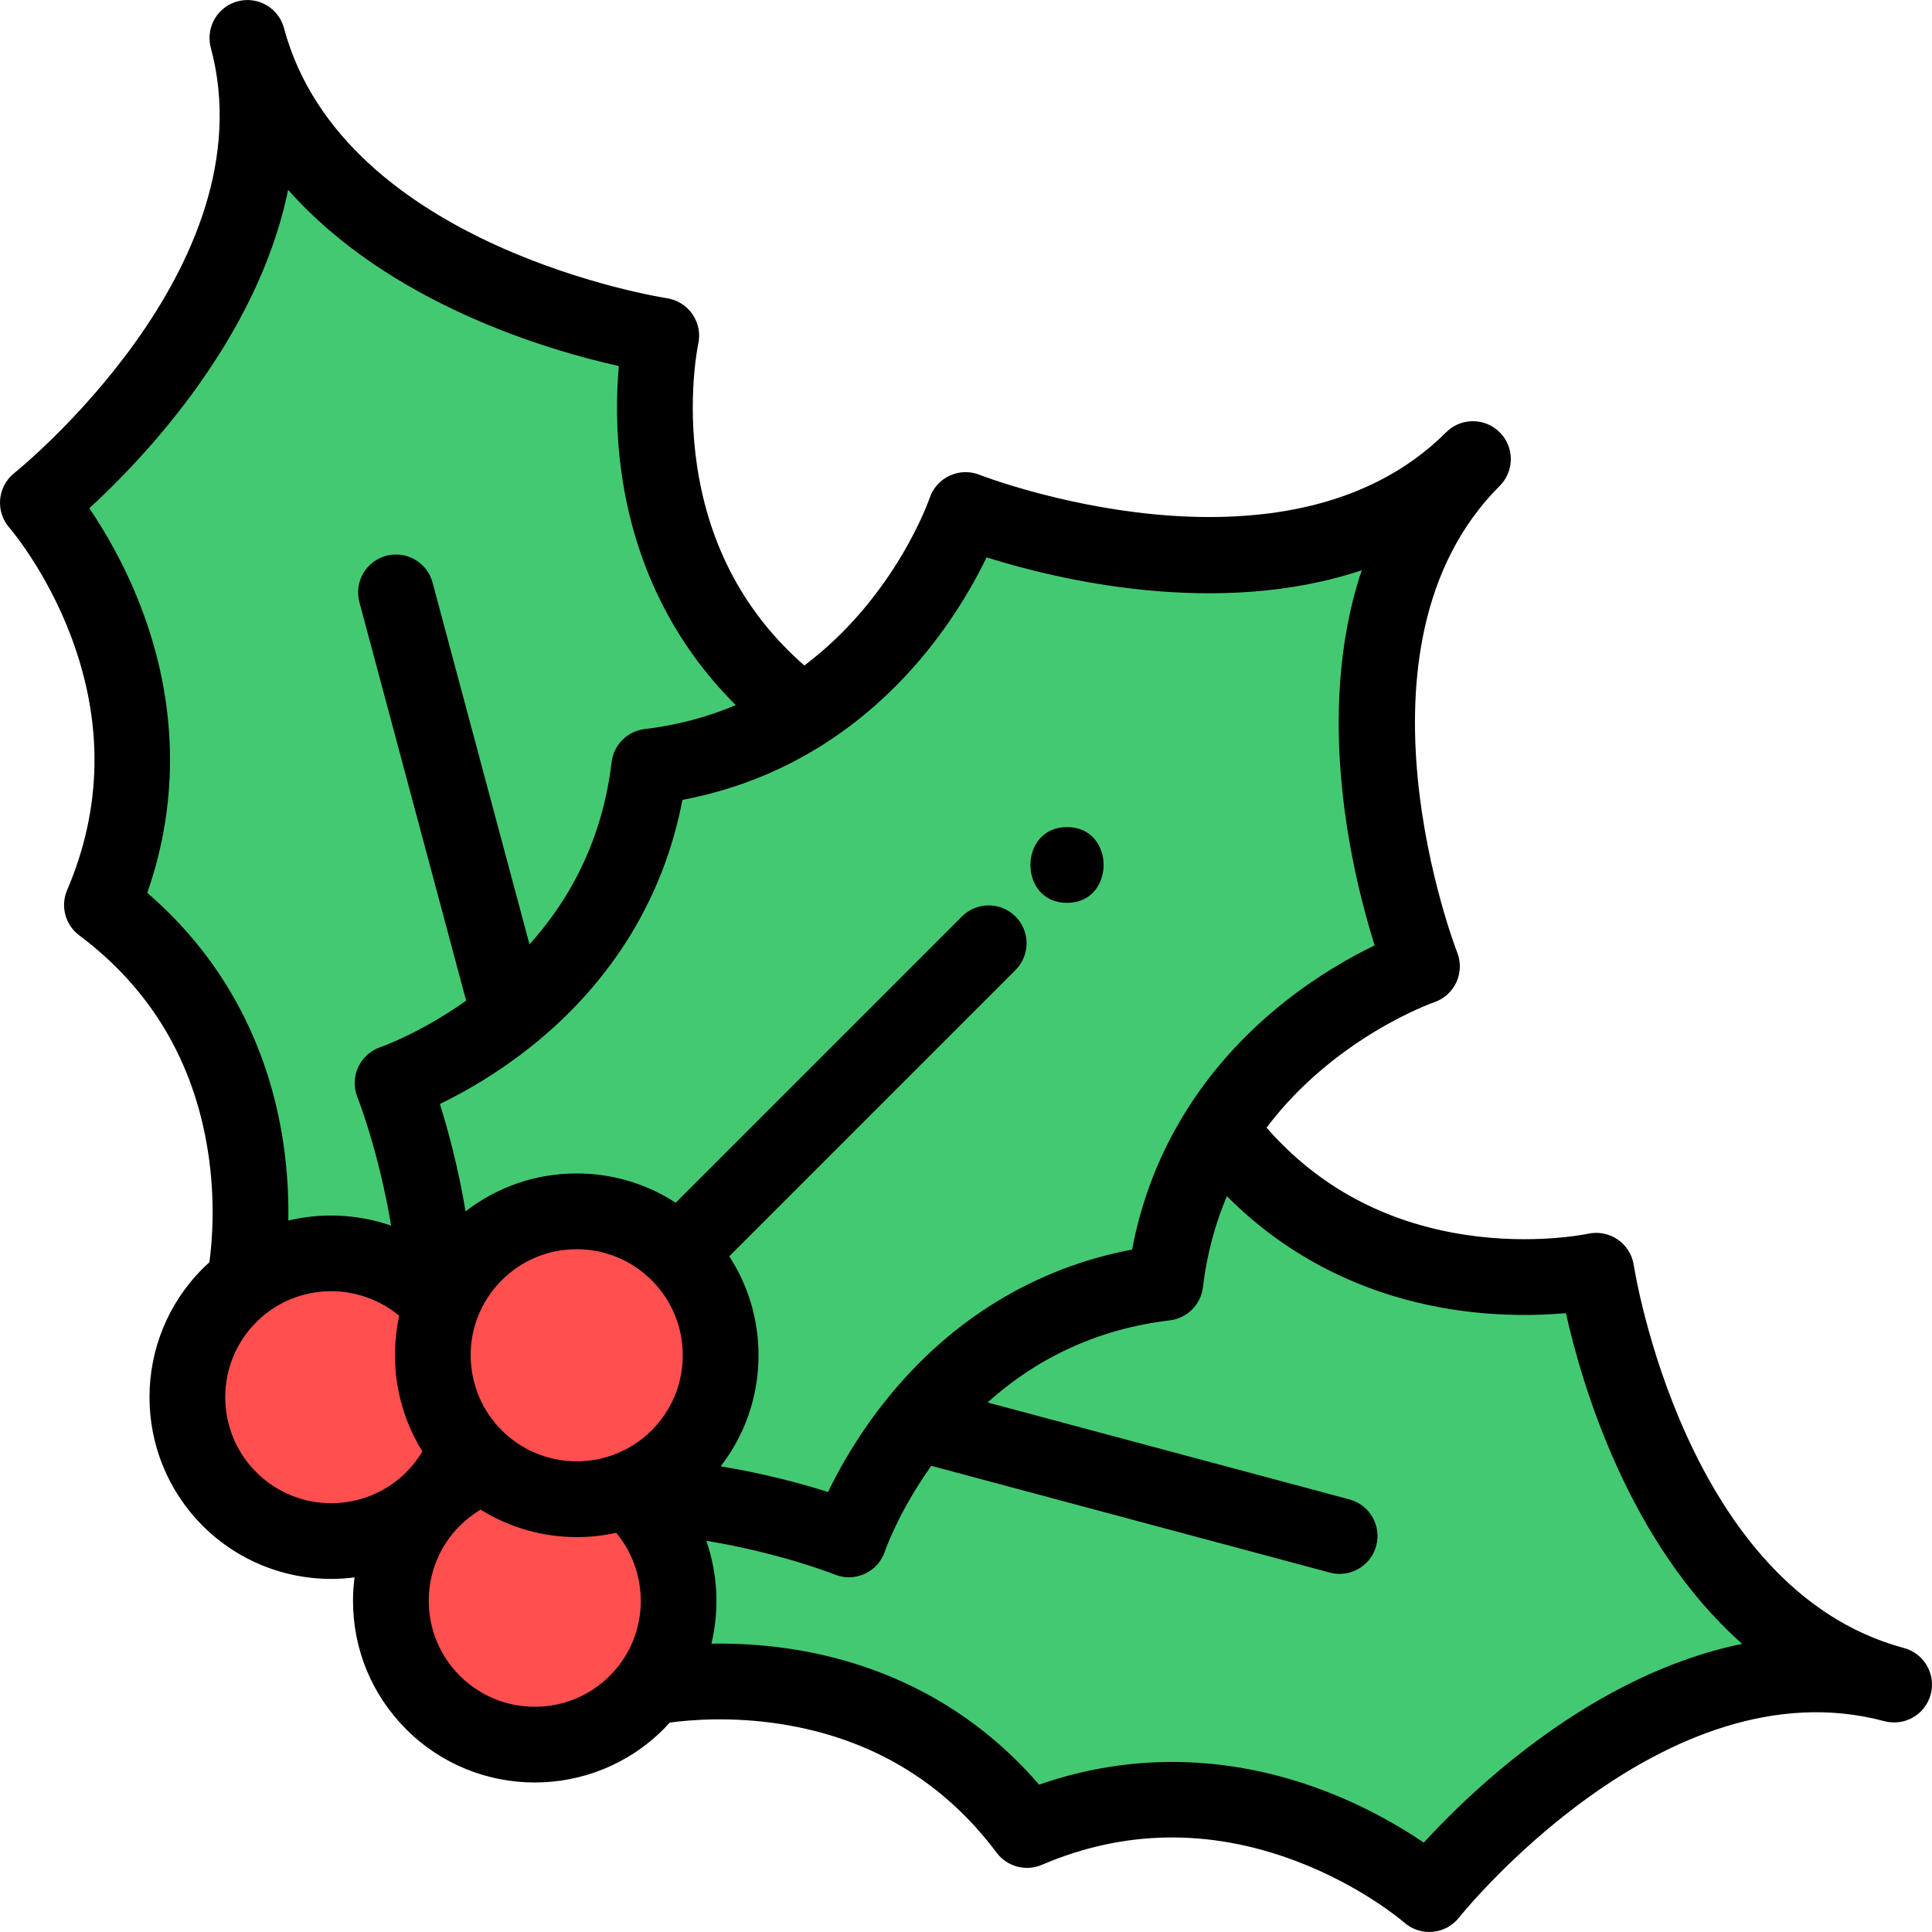<?xml version="1.0" encoding="iso-8859-1"?>
<svg version="1.1" id="Capa_1" xmlns="http://www.w3.org/2000/svg" xmlns:xlink="http://www.w3.org/1999/xlink" x="0px" y="0px"
     viewBox="0 0 512.002 512.002" style="enable-background:new 0 0 512.002 512.002;" xml:space="preserve">
<g>
    <path style="fill:#44C973;" d="M377.445,503.462c-0.278-0.245-28.25-24.514-66.877-24.514c-12.77,0-25.428,2.647-37.621,7.869
        l-1.452,0.621l-0.946-1.265c-25.114-33.552-60.811-38.561-79.854-38.561c-10.805,0-18.02,1.546-18.092,1.562l-5.307,1.157
        l3.277-4.33c10.817-14.291,9.402-34.641-3.292-47.334c-0.344-0.344-0.688-0.67-1.031-0.977l-1.623-1.447l2.191-2.093l0.864,0.026
        c26.692,1.134,49.496,8.77,56.118,11.19c1.809-4.623,7.126-16.732,17.519-29.609c11.922-14.796,32.943-33.208,65.706-37.61
        c1.945-14.495,6.781-27.913,14.386-39.909l1.559-2.458l1.744,2.33c23.713,31.68,56.21,38.329,79.296,38.329
        c11.08,0,18.516-1.632,18.59-1.648l2.109-0.472l0.316,2.138c0.033,0.229,3.492,23.128,14.816,47.816
        c10.363,22.593,29.64,51.378,62.637,60.216l-1.039,3.878c-6.551-1.755-13.335-2.644-20.163-2.644
        c-54.821,0-100.471,56.904-100.926,57.479l-1.314,1.66L377.445,503.462z"/>
    <path style="fill:#44C973;" d="M224.227,409.82c-0.252-0.102-25.345-10.132-55.866-11.593l-0.768,0.731l-1.394-1.314
        c-0.438-0.419-0.875-0.81-1.322-1.183l-2.664-2.218l3.25-1.208c4.87-1.81,9.218-4.606,12.924-8.312
        c6.827-6.827,10.585-15.902,10.585-25.556c0-9.653-3.76-18.729-10.585-25.556c-6.826-6.827-15.902-10.585-25.556-10.585
        s-18.729,3.759-25.556,10.585c-3.689,3.69-6.486,8.04-8.314,12.928l-1.225,3.278l-2.212-2.711
        c-0.372-0.457-0.764-0.897-1.175-1.333l-0.507-0.542l-0.033-0.741c-1.372-30.781-11.531-56.471-11.634-56.727l-0.789-1.972
        l2.013-0.679c0.147-0.05,14.835-5.081,30.321-17.57c14.451-11.651,32.484-32.315,36.342-64.604l0.188-1.569l1.569-0.188
        c14.483-1.727,27.871-6.429,39.793-13.978c31.024-19.64,42.27-52.354,42.379-52.684l0.674-2.01l1.971,0.781
        c0.297,0.118,30.15,11.804,63.846,11.804c28.917,0,51.945-8.365,68.44-24.86l2.839,2.839
        c-24.157,24.158-26.458,58.725-24.136,83.471c2.538,27.043,10.994,48.602,11.079,48.816l0.781,1.968l-2.008,0.677
        c-0.328,0.109-33.075,11.407-52.673,42.379c-7.555,11.916-12.261,25.303-13.989,39.795l-0.187,1.568l-1.569,0.189
        c-32.311,3.858-52.972,21.892-64.613,36.34c-12.489,15.476-17.511,30.173-17.56,30.32l-0.679,2.023L224.227,409.82z"/>
</g>
<path style="fill:#FF4F4F;" d="M152.825,399.323c-9.391,0-18.522-3.306-25.708-9.309c-0.977-0.82-1.853-1.62-2.683-2.451
    c-0.88-0.881-1.704-1.783-2.447-2.681l-0.461-0.557v-0.015c-8.827-10.971-11.257-25.91-6.33-39.175
    c2.031-5.433,5.138-10.266,9.237-14.365c7.585-7.585,17.669-11.762,28.395-11.762c10.727,0,20.811,4.177,28.395,11.762
    c15.657,15.658,15.657,41.134,0,56.791c-4.116,4.117-8.949,7.224-14.363,9.237C162.363,398.474,157.64,399.323,152.825,399.323z"/>
<path style="fill:#44C973;" d="M114.336,345.758c-0.322-0.35-0.653-0.701-0.994-1.041c-6.827-6.827-15.901-10.586-25.556-10.586
    c-7.95,0-15.485,2.525-21.789,7.3l-4.331,3.282l1.157-5.31c0.033-0.152,3.272-15.395,0.296-35.027
    c-2.73-18.014-11.418-43.555-37.306-62.929l-1.265-0.947l0.622-1.452C49.605,182.016,8.938,135.03,8.524,134.561l-1.404-1.588
    l1.663-1.316c0.182-0.144,18.284-14.586,34.005-36.737c14.385-20.268,29.678-51.355,20.84-84.352l3.878-1.039
    c16.981,63.388,107.123,77.31,108.031,77.444l2.14,0.314l-0.472,2.112c-0.034,0.151-3.353,15.381-0.46,34.999
    c2.656,18.001,11.255,43.524,37.14,62.895l2.332,1.746l-2.462,1.558c-12.003,7.599-25.422,12.433-39.906,14.375
    c-4.401,32.74-22.813,53.766-37.611,65.695c-12.892,10.397-25,15.72-29.615,17.53c2.4,6.629,10.009,29.517,11.196,56.114
    l0.246,5.504L114.336,345.758z"/>
<g>
    <path style="fill:#FF4F4F;" d="M141.727,464.373c-10.726,0-20.807-4.174-28.386-11.755c-15.657-15.657-15.657-41.133,0-56.79
        c4.122-4.122,8.955-7.23,14.365-9.237l1.092-0.405l0.893,0.746c6.465,5.401,14.682,8.376,23.134,8.376
        c4.336,0,8.588-0.764,12.637-2.271l1.09-0.406l0.895,0.744c0.517,0.43,1.017,0.876,1.529,1.366
        c0.348,0.309,0.748,0.688,1.148,1.087c14.103,14.102,15.674,36.714,3.654,52.596c-1.139,1.497-2.367,2.907-3.655,4.193
        C162.536,460.199,152.452,464.373,141.727,464.373z"/>
    <path style="fill:#FF4F4F;" d="M87.785,410.429c-10.727,0-20.811-4.177-28.395-11.762c-15.657-15.658-15.657-41.134,0-56.791
        c1.325-1.325,2.734-2.552,4.186-3.647c6.903-5.23,15.503-8.113,24.21-8.113c10.727,0,20.811,4.176,28.393,11.76
        c0.38,0.379,0.752,0.772,1.112,1.165c0.504,0.538,0.948,1.042,1.342,1.526l0.727,0.891l-0.4,1.077
        c-4.514,12.149-2.171,25.855,6.114,35.771l0.467,0.559v1.089l-0.125,0.347c-2,5.393-5.107,10.226-9.235,14.364
        C108.595,406.251,98.511,410.429,87.785,410.429z"/>
</g>
<path d="M3.801,125.358c-2.155,1.705-3.509,4.229-3.76,6.965s0.64,5.466,2.448,7.537c0.097,0.11,9.763,11.287,16.364,28.848
    c8.595,22.866,8.236,45.468-1.065,67.177c-1.825,4.26-0.498,9.215,3.213,11.991c18.879,14.129,30.349,33.354,34.091,57.14
    c2.074,13.184,1.107,24.289,0.401,29.494c-0.605,0.547-1.203,1.105-1.782,1.685c-18.788,18.789-18.788,49.36,0,68.15
    c9.395,9.394,21.73,14.09,34.072,14.09c2.062,0,4.123-0.144,6.171-0.406c-0.26,2.039-0.406,4.104-0.406,6.192
    c0,12.87,5.013,24.972,14.114,34.074c9.391,9.391,21.726,14.086,34.066,14.085c12.336-0.001,24.678-4.696,34.073-14.084
    c0.571-0.57,1.12-1.181,1.67-1.788c5.208-0.711,16.321-1.681,29.517,0.395c23.783,3.741,43.006,15.207,57.135,34.083
    c2.777,3.71,7.731,5.039,11.989,3.213c21.715-9.297,44.32-9.655,67.188-1.062c17.563,6.599,28.74,16.264,28.829,16.342
    c1.842,1.628,4.21,2.517,6.648,2.517c0.296,0,0.594-0.013,0.892-0.039c2.747-0.245,5.272-1.609,6.982-3.772
    c0.537-0.679,54.363-67.686,112.712-52.059c0.395,0.105,0.789,0.179,1.184,0.236c0.12,0.017,0.24,0.027,0.36,0.04
    c0.282,0.03,0.563,0.049,0.844,0.055c0.072,0.001,0.145,0.014,0.217,0.014c0.077,0,0.154-0.008,0.231-0.01
    c0.115-0.003,0.229-0.008,0.343-0.014c0.198-0.011,0.394-0.029,0.588-0.052c0.109-0.013,0.219-0.024,0.327-0.041
    c0.215-0.032,0.427-0.074,0.638-0.12c0.083-0.018,0.169-0.032,0.251-0.052c0.291-0.071,0.578-0.155,0.859-0.251
    c0.054-0.019,0.106-0.042,0.161-0.062c0.228-0.082,0.452-0.171,0.673-0.269c0.095-0.042,0.187-0.089,0.281-0.135
    c0.177-0.085,0.351-0.174,0.523-0.269c0.098-0.055,0.196-0.112,0.293-0.171c0.164-0.098,0.324-0.202,0.483-0.31
    c0.091-0.062,0.183-0.123,0.272-0.189c0.168-0.122,0.329-0.252,0.489-0.385c0.071-0.059,0.144-0.114,0.213-0.176
    c0.224-0.197,0.442-0.403,0.649-0.619c0.024-0.026,0.046-0.054,0.07-0.08c0.181-0.194,0.353-0.395,0.519-0.603
    c0.063-0.08,0.121-0.164,0.183-0.246c0.12-0.163,0.239-0.327,0.35-0.498c0.063-0.096,0.122-0.195,0.183-0.293
    c0.101-0.168,0.198-0.338,0.289-0.513c0.054-0.103,0.108-0.206,0.159-0.31c0.091-0.19,0.175-0.384,0.255-0.581
    c0.038-0.094,0.08-0.187,0.116-0.283c0.109-0.295,0.21-0.596,0.293-0.908c1.435-5.356-1.744-10.861-7.1-12.295
    c-58.163-15.58-71.46-100.594-71.586-101.441c-0.404-2.753-1.948-5.212-4.238-6.797c-2.289-1.582-5.148-2.14-7.867-1.548
    c-0.142,0.032-14.408,3.066-32.652,0.269c-21.32-3.272-38.961-12.822-52.564-28.383c18.107-24.007,44.12-33.122,44.377-33.21
    c2.611-0.875,4.747-2.789,5.909-5.287c1.163-2.497,1.247-5.366,0.235-7.927c-0.318-0.806-31.314-81.072,11.267-123.653
    c1.225-1.225,2.067-2.689,2.527-4.241c1.011-3.415,0.169-7.262-2.527-9.957c-1.961-1.96-4.53-2.94-7.099-2.94
    c-1.606,0-3.212,0.382-4.669,1.148c-0.291,0.154-0.577,0.321-0.855,0.505c-0.557,0.367-1.085,0.796-1.575,1.286
    c-42.58,42.584-122.847,11.586-123.643,11.272c-2.562-1.019-5.431-0.938-7.933,0.225c-2.502,1.163-4.414,3.301-5.292,5.916
    c-0.093,0.279-9.008,26.175-33.208,44.389c-15.566-13.604-25.118-31.247-28.388-52.571c-2.798-18.249,0.241-32.515,0.265-32.628
    c0.611-2.723,0.057-5.578-1.521-7.88c-1.578-2.301-4.048-3.843-6.808-4.253c-0.856-0.13-85.869-13.418-101.45-71.579
    c-1.435-5.355-6.941-8.537-12.295-7.099C60.626,0.98,58.7,2.386,57.394,4.219c-1.679,2.356-2.331,5.416-1.525,8.429
    c0.001,0.004,0.003,0.008,0.004,0.013C71.44,70.817,4.471,124.826,3.801,125.358z M67.908,390.148
    c-10.96-10.96-10.96-28.794,0-39.754c0.93-0.931,1.911-1.786,2.939-2.561c10.435-7.904,25.028-7.413,34.954,0.866
    c-2.724,12.313-0.515,25.263,6.139,35.949c-1.182,1.981-2.607,3.823-4.279,5.5C96.701,401.106,78.868,401.108,67.908,390.148z
     M172.706,339.291c5.31,5.31,8.234,12.368,8.234,19.877c0,7.508-2.924,14.568-8.234,19.878c-2.883,2.883-6.262,5.058-10.046,6.463
    c-9.378,3.493-19.945,1.723-27.624-4.588c-0.138-0.12-0.276-0.237-0.42-0.35c-0.6-0.513-1.153-1.015-1.663-1.527
    c-0.547-0.547-1.039-1.078-1.495-1.616c-0.071-0.091-0.145-0.182-0.219-0.271c-6.441-7.71-8.261-18.372-4.756-27.806
    c1.422-3.804,3.598-7.188,6.469-10.06c5.309-5.31,12.368-8.233,19.877-8.233C160.337,331.058,167.397,333.981,172.706,339.291z
     M121.859,444.099c-5.31-5.309-8.233-12.367-8.233-19.876c0-7.508,2.924-14.568,8.233-19.878c1.672-1.672,3.512-3.096,5.494-4.278
    c7.693,4.79,16.557,7.282,25.512,7.282c3.485,0,6.983-0.38,10.432-1.145c8.275,9.915,8.775,24.51,0.888,34.93
    c-0.808,1.063-1.677,2.06-2.58,2.963C150.643,455.054,132.812,455.054,121.859,444.099z M386.009,347.188
    c11.668,1.706,21.893,1.445,28.979,0.81c4.242,18.999,16.588,60.985,46.717,87.648c-39.535,8.052-71.287,38.386-84.391,52.668
    c-5.941-4.04-14.918-9.361-26.178-13.678c-25.25-9.68-51.284-10.228-75.759-1.681c-16.914-19.639-39.617-32.039-66.11-36.015
    c-7.705-1.158-14.776-1.455-20.736-1.351c2.161-9.019,1.681-18.518-1.354-27.267c19.695,3.244,33.858,8.87,34.035,8.941
    c1.211,0.491,2.491,0.735,3.771,0.735c1.435,0,2.867-0.308,4.198-0.92c2.517-1.159,4.442-3.306,5.322-5.933
    c0.039-0.116,3.547-10.409,12.297-22.686l105.615,28.293c0.87,0.233,1.744,0.345,2.604,0.345c4.433,0,8.489-2.959,9.691-7.444
    c1.435-5.356-1.744-10.861-7.1-12.295l-95.888-25.687c13.608-12.232,29.784-19.551,48.289-21.76c4.602-0.55,8.229-4.177,8.778-8.779
    c1.013-8.496,3.143-16.569,6.351-24.138C341.392,333.347,362.166,343.702,386.009,347.188z M261.459,147.71
    c18.497,5.819,61.155,16.21,99.413,3.415c-12.793,38.258-2.402,80.916,3.416,99.413c-12.339,5.952-34.209,19.143-49.491,43.14
    c-0.136,0.2-0.261,0.405-0.38,0.611c-7.063,11.235-11.895,23.6-14.396,36.858c-25.58,4.848-47.915,18.422-64.951,39.565
    c-0.02,0.025-0.04,0.051-0.06,0.076c-0.028,0.035-0.056,0.069-0.083,0.105c-7.405,9.211-12.414,18.125-15.494,24.499
    c-6.714-2.119-16.639-4.84-28.444-6.808c6.497-8.393,10.03-18.631,10.03-29.418c0-9.455-2.715-18.49-7.759-26.232l75.857-75.856
    c3.92-3.92,3.921-10.277,0-14.199c-3.921-3.918-10.277-3.919-14.199,0l-75.857,75.857c-7.74-5.045-16.776-7.759-26.232-7.759
    c-10.8,0-21.049,3.541-29.448,10.053c-1.975-11.8-4.69-21.743-6.8-28.464c6.375-3.081,15.303-8.099,24.532-15.517
    c0.026-0.02,0.052-0.041,0.078-0.062c0.029-0.024,0.059-0.046,0.088-0.07c21.147-17.049,34.72-39.38,39.569-64.943
    c13.386-2.526,25.872-7.42,37.205-14.594c0.005-0.003,0.009-0.006,0.013-0.009c0.034-0.021,0.067-0.043,0.1-0.065
    C242.262,182.012,255.494,160.074,261.459,147.71z M163.997,97.01c-0.635,7.089-0.899,17.315,0.807,28.983
    c3.485,23.843,13.837,44.618,30.189,60.871c-7.568,3.203-15.638,5.332-24.129,6.344c-4.602,0.549-8.23,4.176-8.779,8.777
    c-2.21,18.493-9.528,34.665-21.762,48.277l-25.686-95.866c-1.435-5.356-6.94-8.536-12.295-7.099
    c-5.356,1.436-8.533,6.939-7.099,12.295l28.291,105.589c-12.18,8.66-22.596,12.282-22.691,12.314
    c-2.619,0.879-4.761,2.798-5.919,5.306c-1.159,2.508-1.234,5.382-0.206,7.947c0.074,0.185,5.67,14.334,8.928,34.057
    c-8.744-3.027-18.233-3.502-27.24-1.341c0.102-5.959-0.196-13.029-1.352-20.731c-3.978-26.496-16.38-49.2-36.023-66.114
    c8.555-24.472,8.004-50.502-1.679-75.752c-4.317-11.259-9.639-20.234-13.679-26.176C37.958,121.589,68.297,89.835,76.35,50.3
    C103.011,80.425,144.997,92.77,163.997,97.01z"/>
<path d="M282.768,239.268c12.92,0,12.941-20.079,0-20.079C269.848,219.189,269.827,239.268,282.768,239.268z"/>
</svg>
